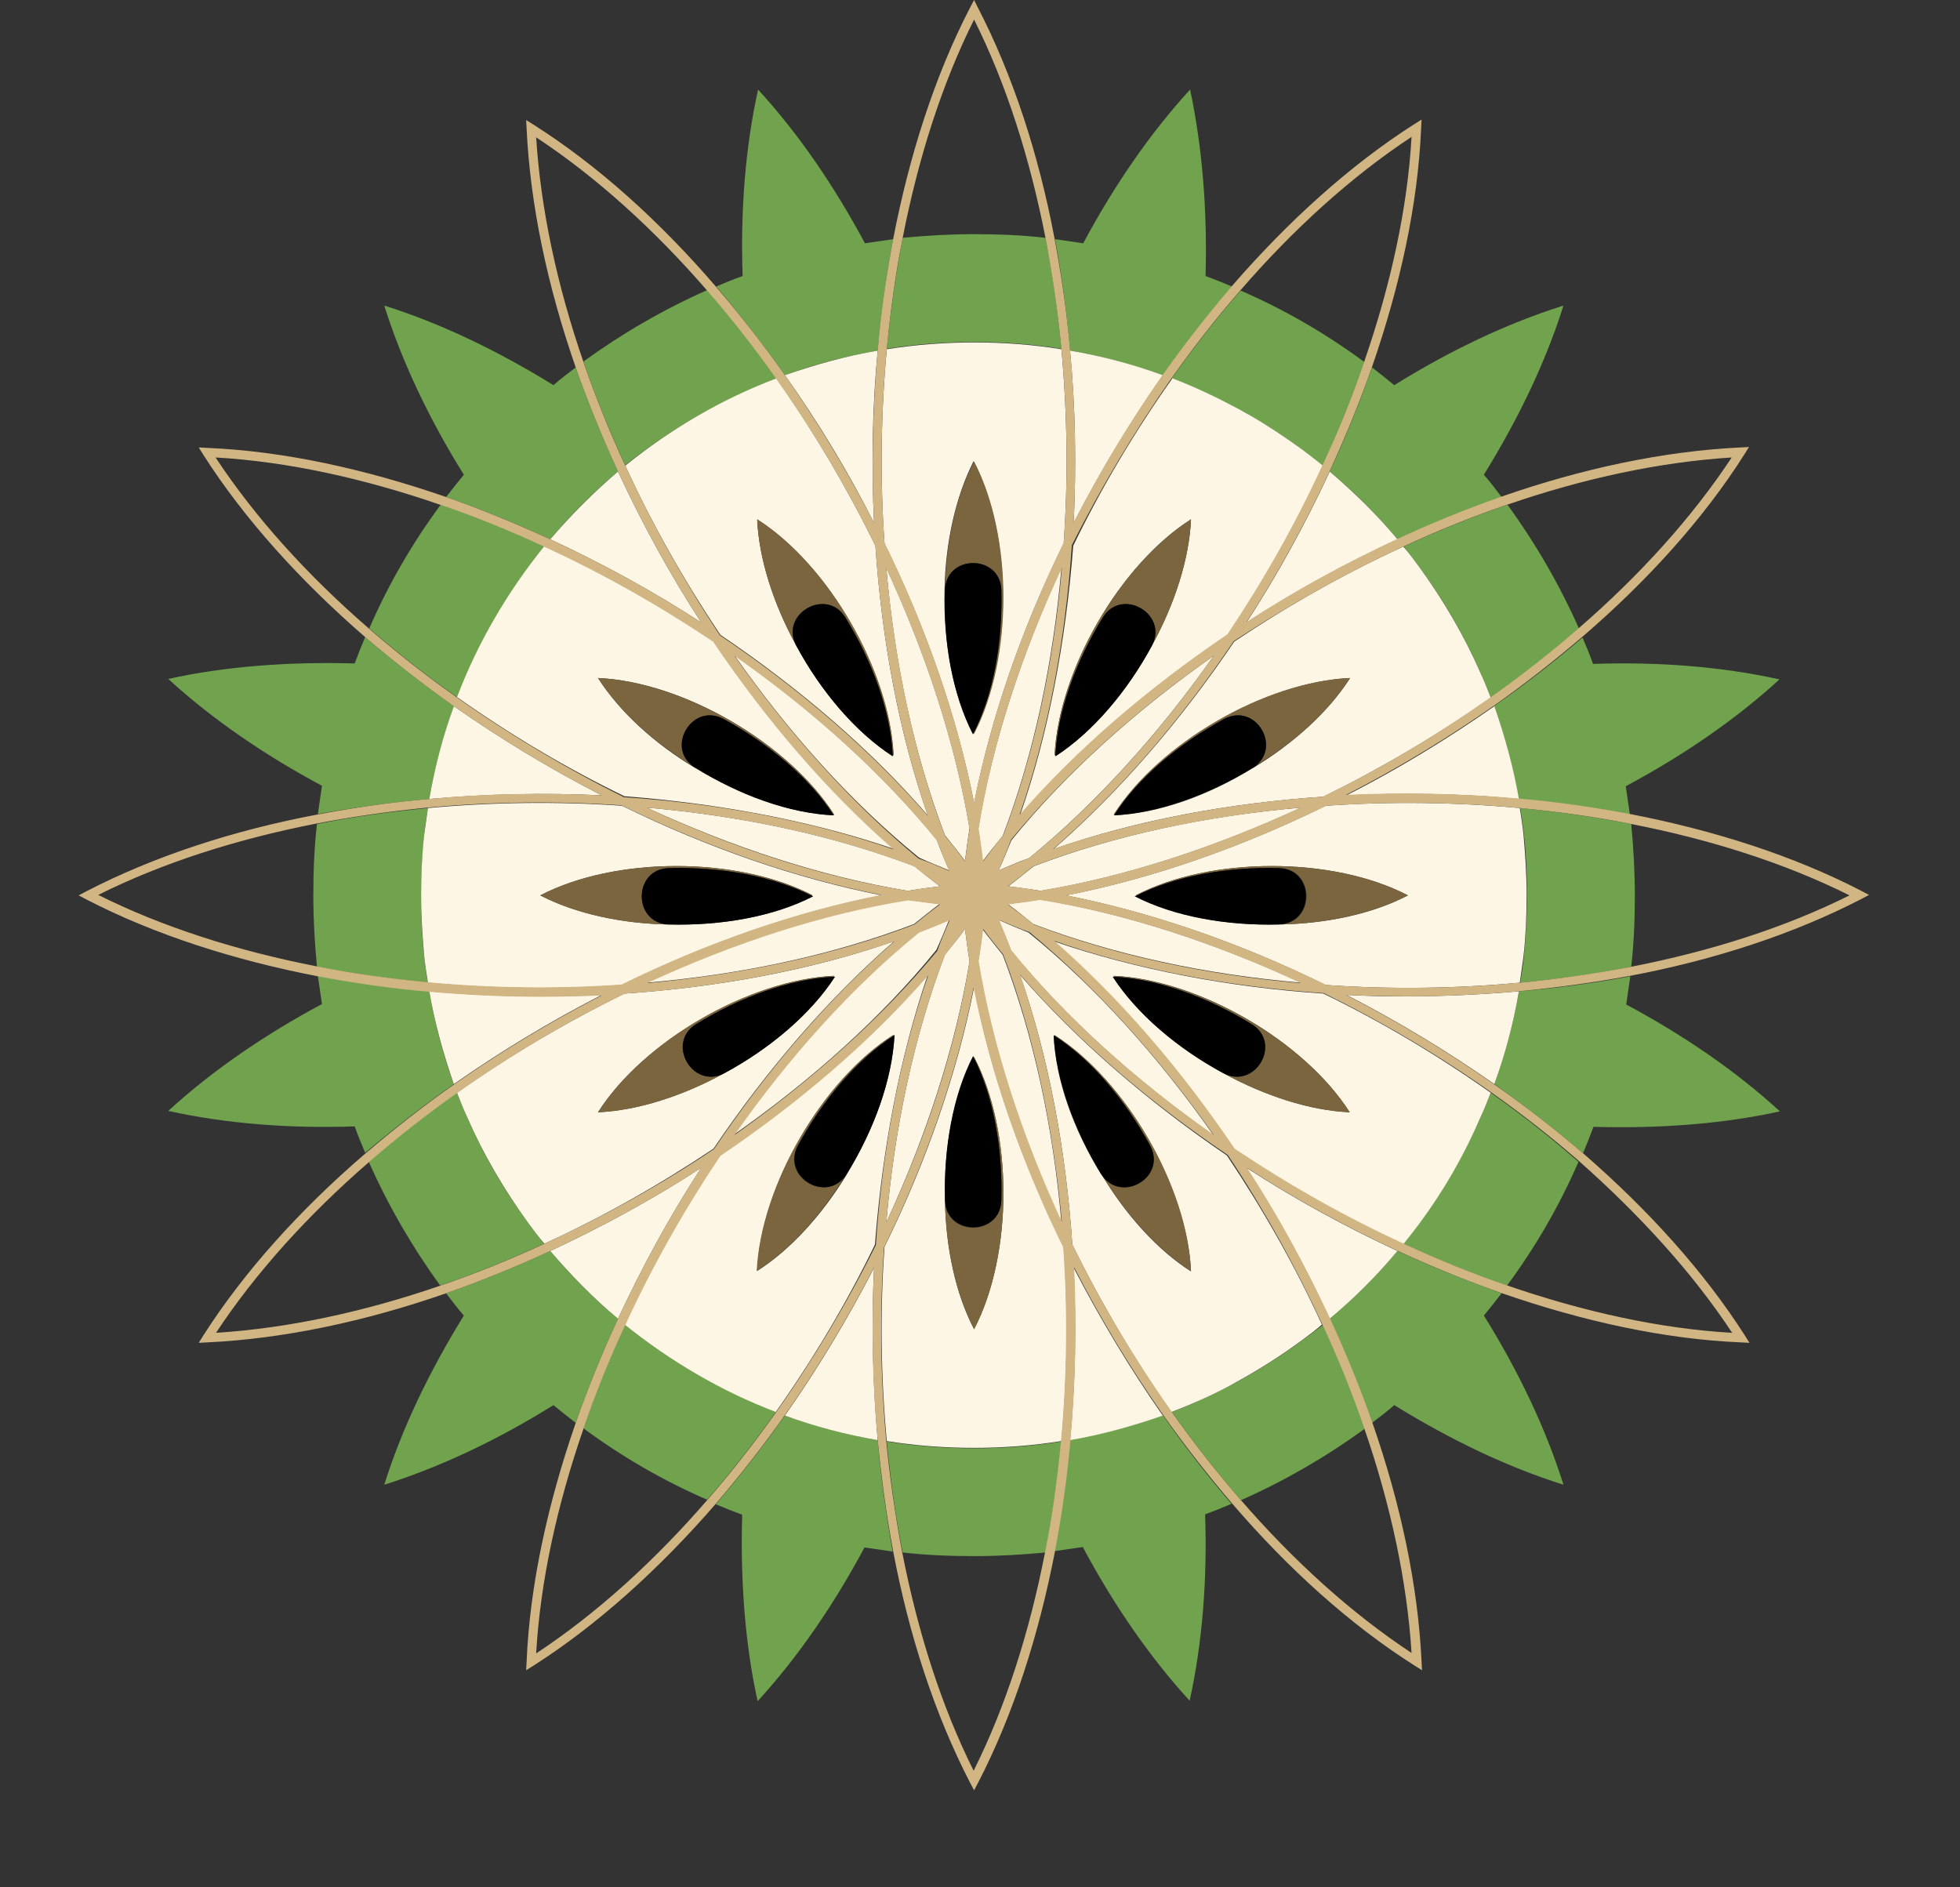 <?xml version="1.0" encoding="utf-8"?>
<!-- Generator: Adobe Illustrator 21.0.0, SVG Export Plug-In . SVG Version: 6.00 Build 0)  -->
<svg version="1.1" id="Camada_1" xmlns="http://www.w3.org/2000/svg" xmlns:xlink="http://www.w3.org/1999/xlink" x="0px" y="0px"
	 viewBox="0 0 431 415" style="enable-background:new 0 0 431 415;" xml:space="preserve">
<rect x="0" y="0" width="431" height="415" fill="#333333" stroke="none"/>
<style type="text/css">
	.st0{clip-path:url(#SVGID_2_);fill:#71A34E;}
	.st1{clip-path:url(#SVGID_4_);fill:#71A34E;}
	.st2{clip-path:url(#SVGID_6_);fill:#71A34E;}
	.st3{clip-path:url(#SVGID_8_);fill:#71A34E;}
	.st4{clip-path:url(#SVGID_10_);fill:#71A34E;}
	.st5{clip-path:url(#SVGID_12_);fill:#71A34E;}
	.st6{clip-path:url(#SVGID_14_);fill:#71A34E;}
	.st7{clip-path:url(#SVGID_16_);fill:#71A34E;}
	.st8{clip-path:url(#SVGID_18_);fill:#71A34E;}
	.st9{clip-path:url(#SVGID_20_);fill:#71A34E;}
	.st10{clip-path:url(#SVGID_22_);fill:#71A34E;}
	.st11{clip-path:url(#SVGID_24_);fill:#71A34E;}
	.st12{clip-path:url(#SVGID_26_);fill:#71A34E;}
	.st13{clip-path:url(#SVGID_28_);fill:#71A34E;}
	.st14{clip-path:url(#SVGID_30_);fill:#71A34E;}
	.st15{clip-path:url(#SVGID_32_);fill:#71A34E;}
	.st16{clip-path:url(#SVGID_34_);fill:#71A34E;}
	.st17{clip-path:url(#SVGID_36_);fill:#71A34E;}
	.st18{clip-path:url(#SVGID_38_);fill:#71A34E;}
	.st19{clip-path:url(#SVGID_40_);fill:#71A34E;}
	.st20{clip-path:url(#SVGID_42_);fill:#71A34E;}
	.st21{clip-path:url(#SVGID_44_);fill:#71A34E;}
	.st22{clip-path:url(#SVGID_46_);fill:#71A34E;}
	.st23{clip-path:url(#SVGID_48_);fill:#71A34E;}
	.st24{clip-path:url(#SVGID_50_);fill:#FDF6E4;}
	.st25{clip-path:url(#SVGID_52_);fill:#FDF6E4;}
	.st26{clip-path:url(#SVGID_54_);fill:#FDF6E4;}
	.st27{clip-path:url(#SVGID_56_);fill:#FDF6E4;}
	.st28{clip-path:url(#SVGID_58_);fill:#FDF6E4;}
	.st29{clip-path:url(#SVGID_60_);fill:#FDF6E4;}
	.st30{clip-path:url(#SVGID_62_);fill:#FDF6E4;}
	.st31{clip-path:url(#SVGID_64_);fill:#FDF6E4;}
	.st32{clip-path:url(#SVGID_66_);fill:#FDF6E4;}
	.st33{clip-path:url(#SVGID_68_);fill:#FDF6E4;}
	.st34{clip-path:url(#SVGID_70_);fill:#FDF6E4;}
	.st35{clip-path:url(#SVGID_72_);fill:#FDF6E4;}
	.st36{clip-path:url(#SVGID_74_);fill:#FDF6E4;}
	.st37{clip-path:url(#SVGID_76_);fill:#FDF6E4;}
	.st38{clip-path:url(#SVGID_78_);fill:#FDF6E4;}
	.st39{clip-path:url(#SVGID_80_);fill:#FDF6E4;}
	.st40{clip-path:url(#SVGID_82_);fill:#FDF6E4;}
	.st41{clip-path:url(#SVGID_84_);fill:#FDF6E4;}
	.st42{clip-path:url(#SVGID_86_);fill:#FDF6E4;}
	.st43{clip-path:url(#SVGID_88_);fill:#FDF6E4;}
	.st44{clip-path:url(#SVGID_90_);fill:#FDF6E4;}
	.st45{clip-path:url(#SVGID_92_);fill:#FDF6E4;}
	.st46{clip-path:url(#SVGID_94_);fill:#FDF6E4;}
	.st47{clip-path:url(#SVGID_96_);fill:#FDF6E4;}
	.st48{clip-path:url(#SVGID_98_);fill:#FDF6E4;}
	.st49{clip-path:url(#SVGID_100_);fill:#FDF6E4;}
	.st50{clip-path:url(#SVGID_102_);fill:#FDF6E4;}
	.st51{clip-path:url(#SVGID_104_);fill:#FDF6E4;}
	.st52{clip-path:url(#SVGID_106_);fill:#FDF6E4;}
	.st53{clip-path:url(#SVGID_108_);fill:#FDF6E4;}
	.st54{clip-path:url(#SVGID_110_);fill:#FDF6E4;}
	.st55{clip-path:url(#SVGID_112_);fill:#FDF6E4;}
	.st56{clip-path:url(#SVGID_114_);fill:#FDF6E4;}
	.st57{clip-path:url(#SVGID_116_);fill:#FDF6E4;}
	.st58{clip-path:url(#SVGID_118_);fill:#FDF6E4;}
	.st59{clip-path:url(#SVGID_120_);fill:#FDF6E4;}
	.st60{clip-path:url(#SVGID_122_);fill:#7A653F;}
	.st61{clip-path:url(#SVGID_124_);fill:#7A653F;}
	.st62{clip-path:url(#SVGID_126_);fill:#7A653F;}
	.st63{clip-path:url(#SVGID_128_);fill:none;}
	.st64{clip-path:url(#SVGID_130_);fill:#7A653F;}
	.st65{clip-path:url(#SVGID_132_);fill:#7A653F;}
	.st66{clip-path:url(#SVGID_134_);fill:#7A653F;}
	.st67{clip-path:url(#SVGID_136_);fill:none;}
	.st68{clip-path:url(#SVGID_138_);fill:#7A653F;}
	.st69{clip-path:url(#SVGID_140_);fill:none;}
	.st70{clip-path:url(#SVGID_142_);fill:none;}
	.st71{clip-path:url(#SVGID_144_);fill:#7A653F;}
	.st72{clip-path:url(#SVGID_146_);fill:#7A653F;}
	.st73{clip-path:url(#SVGID_148_);fill:#7A653F;}
	.st74{clip-path:url(#SVGID_150_);fill:none;}
	.st75{clip-path:url(#SVGID_152_);fill:#7A653F;}
	.st76{clip-path:url(#SVGID_154_);fill:#7A653F;}
	.st77{clip-path:url(#SVGID_156_);}
	.st78{clip-path:url(#SVGID_158_);}
	.st79{clip-path:url(#SVGID_160_);}
	.st80{clip-path:url(#SVGID_162_);}
	.st81{clip-path:url(#SVGID_164_);}
	.st82{clip-path:url(#SVGID_166_);}
	.st83{clip-path:url(#SVGID_168_);}
	.st84{clip-path:url(#SVGID_170_);}
	.st85{clip-path:url(#SVGID_172_);}
	.st86{clip-path:url(#SVGID_174_);}
	.st87{clip-path:url(#SVGID_176_);}
	.st88{clip-path:url(#SVGID_178_);}
	.st89{clip-path:url(#SVGID_180_);fill:#D1B684;}
</style>
<g>
	<defs>
		<rect id="SVGID_1_" x="-33" width="491.7" height="567.6"/>
	</defs>
	<clipPath id="SVGID_2_">
		<use xlink:href="#SVGID_1_"  style="overflow:visible;"/>
	</clipPath>
	<path class="st0" d="M312.1,124.7c5.3,7.2,9.9,15,13.5,23.4l0,0c0.8,1.7,1.5,3.5,2.2,5.3c6.8-4.8,13.3-9.9,19.4-15.2
		c-4.3-9.7-9.6-18.8-15.7-27.2c-7.6,2.6-15.3,5.7-22.8,9.2C309.8,121.7,311,123.2,312.1,124.7L312.1,124.7z"/>
</g>
<g>
	<defs>
		<rect id="SVGID_3_" x="-33" width="491.7" height="567.6"/>
	</defs>
	<clipPath id="SVGID_4_">
		<use xlink:href="#SVGID_3_"  style="overflow:visible;"/>
	</clipPath>
	<path class="st1" d="M116.2,269c-5.3-7.2-9.9-15-13.5-23.4l0,0c-0.8-1.7-1.5-3.5-2.2-5.3c-6.8,4.8-13.3,9.9-19.4,15.2
		c4.3,9.7,9.6,18.8,15.7,27.2c7.6-2.6,15.3-5.7,22.8-9.2C118.5,272.1,117.3,270.5,116.2,269L116.2,269z"/>
</g>
<g>
	<defs>
		<rect id="SVGID_5_" x="-33" width="491.7" height="567.6"/>
	</defs>
	<clipPath id="SVGID_6_">
		<use xlink:href="#SVGID_5_"  style="overflow:visible;"/>
	</clipPath>
	<path class="st2" d="M286.3,294.8c-4.5,3.3-9.2,6.3-14.1,9c-4.7,2.5-9.5,4.8-14.5,6.7c4.8,6.8,9.9,13.3,15.2,19.4
		c9.7-4.3,18.8-9.6,27.2-15.7c-2.6-7.7-5.7-15.3-9.2-22.8C289.4,292.5,287.8,293.7,286.3,294.8L286.3,294.8"/>
</g>
<g>
	<defs>
		<rect id="SVGID_7_" x="-33" width="491.7" height="567.6"/>
	</defs>
	<clipPath id="SVGID_8_">
		<use xlink:href="#SVGID_7_"  style="overflow:visible;"/>
	</clipPath>
	<path class="st3" d="M93.3,210.4c-0.5-4.4-0.7-8.9-0.7-13.5s0.3-9.1,0.7-13.5l0,0c0.2-1.9,0.5-3.8,0.8-5.7
		c-8.3,0.8-16.4,1.9-24.4,3.5c-0.6,5.2-0.8,10.4-0.8,15.7s0.3,10.5,0.8,15.7c7.9,1.5,16.1,2.7,24.4,3.5
		C93.7,214.2,93.5,212.3,93.3,210.4L93.3,210.4"/>
</g>
<g>
	<defs>
		<rect id="SVGID_9_" x="-33" width="491.7" height="567.6"/>
	</defs>
	<clipPath id="SVGID_10_">
		<use xlink:href="#SVGID_9_"  style="overflow:visible;"/>
	</clipPath>
	<path class="st4" d="M335.1,183.4c0.5,4.4,0.7,8.9,0.7,13.5s-0.3,9.1-0.7,13.5l0,0c-0.2,1.9-0.5,3.8-0.8,5.7
		c8.3-0.8,16.4-1.9,24.4-3.5c0.6-5.2,0.8-10.4,0.8-15.7s-0.3-10.5-0.8-15.7c-7.9-1.5-16.1-2.7-24.4-3.5
		C334.6,179.6,334.9,181.5,335.1,183.4L335.1,183.4"/>
</g>
<g>
	<defs>
		<rect id="SVGID_11_" x="-33" width="491.7" height="567.6"/>
	</defs>
	<clipPath id="SVGID_12_">
		<use xlink:href="#SVGID_11_"  style="overflow:visible;"/>
	</clipPath>
	<path class="st5" d="M214.2,318.5c-6.5,0-12.9-0.5-19.2-1.5c0.8,8.3,1.9,16.4,3.5,24.4c5.2,0.6,10.4,0.8,15.7,0.8
		s10.5-0.3,15.7-0.8c1.5-7.9,2.7-16.1,3.5-24.4C227.1,318,220.7,318.5,214.2,318.5"/>
</g>
<g>
	<defs>
		<rect id="SVGID_13_" x="-33" width="491.7" height="567.6"/>
	</defs>
	<clipPath id="SVGID_14_">
		<use xlink:href="#SVGID_13_"  style="overflow:visible;"/>
	</clipPath>
	<path class="st6" d="M272.2,89.9c0.1,0,0.1,0.1,0.2,0.1c0.8,0.4,1.6,0.9,2.3,1.3c4,2.3,7.9,4.8,11.6,7.6c1.5,1.1,3.1,2.3,4.5,3.5
		c3.5-7.5,6.6-15.2,9.2-22.8c-8.4-6.2-17.5-11.5-27.2-15.7c-5.3,6.1-10.4,12.6-15.2,19.4C262.7,85.1,267.5,87.4,272.2,89.9"/>
</g>
<g>
	<defs>
		<rect id="SVGID_15_" x="-33" width="491.7" height="567.6"/>
	</defs>
	<clipPath id="SVGID_16_">
		<use xlink:href="#SVGID_15_"  style="overflow:visible;"/>
	</clipPath>
	<path class="st7" d="M214.2,75.2c6.5,0,12.9,0.5,19.2,1.5c-0.8-8.3-1.9-16.4-3.5-24.4c-5.2-0.6-10.4-0.8-15.7-0.8
		s-10.5,0.3-15.7,0.8c-1.5,7.9-2.7,16.1-3.5,24.4C201.2,75.7,207.7,75.2,214.2,75.2"/>
</g>
<g>
	<defs>
		<rect id="SVGID_17_" x="-33" width="491.7" height="567.6"/>
	</defs>
	<clipPath id="SVGID_18_">
		<use xlink:href="#SVGID_17_"  style="overflow:visible;"/>
	</clipPath>
	<path class="st8" d="M119.7,120.2c-7.5-3.5-15.2-6.6-22.8-9.2c-6.2,8.4-11.5,17.5-15.7,27.2c6.1,5.3,12.6,10.4,19.4,15.2
		C105.2,141.3,111.7,130.1,119.7,120.2"/>
</g>
<g>
	<defs>
		<rect id="SVGID_19_" x="-33" width="491.7" height="567.6"/>
	</defs>
	<clipPath id="SVGID_20_">
		<use xlink:href="#SVGID_19_"  style="overflow:visible;"/>
	</clipPath>
	<path class="st9" d="M137.5,291.3c-3.5,7.5-6.6,15.2-9.2,22.8c8.4,6.2,17.5,11.5,27.2,15.7c5.3-6.1,10.4-12.6,15.2-19.4
		C158.6,305.9,147.4,299.4,137.5,291.3"/>
</g>
<g>
	<defs>
		<rect id="SVGID_21_" x="-33" width="491.7" height="567.6"/>
	</defs>
	<clipPath id="SVGID_22_">
		<use xlink:href="#SVGID_21_"  style="overflow:visible;"/>
	</clipPath>
	<path class="st10" d="M170.7,83.2c-4.8-6.8-9.9-13.3-15.2-19.4c-9.7,4.3-18.8,9.6-27.2,15.7c2.6,7.7,5.7,15.3,9.2,22.8
		C147.4,94.4,158.6,87.9,170.7,83.2"/>
</g>
<g>
	<defs>
		<rect id="SVGID_23_" x="-33" width="491.7" height="567.6"/>
	</defs>
	<clipPath id="SVGID_24_">
		<use xlink:href="#SVGID_23_"  style="overflow:visible;"/>
	</clipPath>
	<path class="st11" d="M334,218c-1.2,7-3.1,13.8-5.4,20.4c6.8,4.8,13.3,9.9,19.5,15.2c0.8-1.9,1.6-3.9,2.3-5.8
		c14.4,0.4,28.3-0.6,41-3.4c-9.6-8.8-21.1-16.7-33.8-23.5c0.3-2.1,0.6-4.1,0.9-6.2C350.5,216.2,342.3,217.3,334,218"/>
</g>
<g>
	<defs>
		<rect id="SVGID_25_" x="-33" width="491.7" height="567.6"/>
	</defs>
	<clipPath id="SVGID_26_">
		<use xlink:href="#SVGID_25_"  style="overflow:visible;"/>
	</clipPath>
	<path class="st12" d="M292.4,103.7c5.4,4.5,10.4,9.5,14.9,14.9c7.6-3.5,15.2-6.6,22.9-9.3c-1.3-1.7-2.5-3.3-3.9-4.9
		c7.6-12.3,13.6-24.8,17.5-37.2c-12.4,3.9-25,9.9-37.2,17.5c-1.6-1.3-3.2-2.6-4.9-3.9C299,88.5,295.9,96.2,292.4,103.7"/>
</g>
<g>
	<defs>
		<rect id="SVGID_27_" x="-33" width="491.7" height="567.6"/>
	</defs>
	<clipPath id="SVGID_28_">
		<use xlink:href="#SVGID_27_"  style="overflow:visible;"/>
	</clipPath>
	<path class="st13" d="M135.9,290c-5.4-4.5-10.4-9.5-14.9-14.9c-7.6,3.5-15.2,6.6-22.9,9.3c1.3,1.7,2.5,3.3,3.9,4.9
		c-7.6,12.3-13.6,24.8-17.5,37.2c12.4-3.9,25-9.9,37.2-17.5c1.6,1.3,3.2,2.6,4.9,3.9C129.3,305.2,132.4,297.6,135.9,290"/>
</g>
<g>
	<defs>
		<rect id="SVGID_29_" x="-33" width="491.7" height="567.6"/>
	</defs>
	<clipPath id="SVGID_30_">
		<use xlink:href="#SVGID_29_"  style="overflow:visible;"/>
	</clipPath>
	<path class="st14" d="M235.3,77.1c7,1.2,13.8,3.1,20.4,5.4c4.8-6.8,9.9-13.3,15.2-19.5c-1.9-0.8-3.9-1.6-5.8-2.3
		c0.4-14.4-0.7-28.3-3.4-41c-8.8,9.6-16.7,21.1-23.5,33.8c-2.1-0.3-4.1-0.6-6.2-0.9C233.5,60.6,234.6,68.8,235.3,77.1"/>
</g>
<g>
	<defs>
		<rect id="SVGID_31_" x="-33" width="491.7" height="567.6"/>
	</defs>
	<clipPath id="SVGID_32_">
		<use xlink:href="#SVGID_31_"  style="overflow:visible;"/>
	</clipPath>
	<path class="st15" d="M193,316.7c-7-1.2-13.8-3.1-20.4-5.4c-4.8,6.8-9.9,13.3-15.2,19.5c1.9,0.8,3.9,1.6,5.8,2.3
		c-0.4,14.4,0.6,28.3,3.4,41c8.8-9.6,16.7-21.1,23.5-33.8c2.1,0.3,4.1,0.6,6.2,0.9C194.9,333.2,193.7,325,193,316.7"/>
</g>
<g>
	<defs>
		<rect id="SVGID_33_" x="-33" width="491.7" height="567.6"/>
	</defs>
	<clipPath id="SVGID_34_">
		<use xlink:href="#SVGID_33_"  style="overflow:visible;"/>
	</clipPath>
	<path class="st16" d="M172.6,82.5c6.6-2.4,13.4-4.2,20.4-5.4c0.8-8.3,1.9-16.5,3.4-24.5c-2.1,0.3-4.2,0.6-6.2,0.9
		c-6.8-12.7-14.7-24.2-23.5-33.8c-2.8,12.7-3.9,26.6-3.4,41c-2,0.7-3.9,1.5-5.8,2.3C162.7,69.2,167.8,75.7,172.6,82.5"/>
</g>
<g>
	<defs>
		<rect id="SVGID_35_" x="-33" width="491.7" height="567.6"/>
	</defs>
	<clipPath id="SVGID_36_">
		<use xlink:href="#SVGID_35_"  style="overflow:visible;"/>
	</clipPath>
	<path class="st17" d="M255.7,311.2c-6.6,2.4-13.4,4.2-20.4,5.4c-0.7,8.3-1.9,16.5-3.4,24.5c2.1-0.3,4.2-0.6,6.2-0.9
		c6.8,12.7,14.7,24.2,23.5,33.8c2.8-12.7,3.9-26.6,3.4-41c2-0.7,3.9-1.5,5.8-2.3C265.6,324.6,260.5,318.1,255.7,311.2"/>
</g>
<g>
	<defs>
		<rect id="SVGID_37_" x="-33" width="491.7" height="567.6"/>
	</defs>
	<clipPath id="SVGID_38_">
		<use xlink:href="#SVGID_37_"  style="overflow:visible;"/>
	</clipPath>
	<path class="st18" d="M121,118.6c4.5-5.4,9.5-10.4,14.9-14.9c-3.5-7.6-6.6-15.2-9.3-22.9c-1.7,1.3-3.3,2.5-4.9,3.9
		c-12.3-7.6-24.8-13.6-37.2-17.5c3.9,12.4,9.9,25,17.5,37.2c-1.3,1.6-2.6,3.2-3.9,4.9C105.8,112,113.5,115.1,121,118.6"/>
</g>
<g>
	<defs>
		<rect id="SVGID_39_" x="-33" width="491.7" height="567.6"/>
	</defs>
	<clipPath id="SVGID_40_">
		<use xlink:href="#SVGID_39_"  style="overflow:visible;"/>
	</clipPath>
	<path class="st19" d="M307.3,275.1c-4.5,5.4-9.5,10.4-14.9,14.9c3.5,7.6,6.6,15.2,9.3,22.9c1.7-1.3,3.3-2.5,4.9-3.9
		c12.3,7.6,24.8,13.6,37.2,17.5c-3.9-12.4-9.9-25-17.5-37.2c1.3-1.6,2.6-3.2,3.9-4.9C322.6,281.7,314.9,278.6,307.3,275.1"/>
</g>
<g>
	<defs>
		<rect id="SVGID_41_" x="-33" width="491.7" height="567.6"/>
	</defs>
	<clipPath id="SVGID_42_">
		<use xlink:href="#SVGID_41_"  style="overflow:visible;"/>
	</clipPath>
	<path class="st20" d="M94.4,175.7c1.2-7,3.1-13.8,5.4-20.4c-6.8-4.8-13.3-9.9-19.5-15.2c-0.8,1.9-1.6,3.9-2.3,5.8
		c-14.4-0.4-28.3,0.6-41,3.4c9.6,8.8,21.1,16.7,33.8,23.5c-0.3,2.1-0.6,4.1-0.9,6.2C77.9,177.6,86.1,176.4,94.4,175.7"/>
</g>
<g>
	<defs>
		<rect id="SVGID_43_" x="-33" width="491.7" height="567.6"/>
	</defs>
	<clipPath id="SVGID_44_">
		<use xlink:href="#SVGID_43_"  style="overflow:visible;"/>
	</clipPath>
	<path class="st21" d="M327.8,240.3c-0.7,1.8-1.4,3.6-2.2,5.3l0,0c-3.6,8.3-8.2,16.1-13.5,23.4l0,0c-1.1,1.5-2.3,3.1-3.5,4.5
		c7.5,3.5,15.2,6.6,22.8,9.2c6.2-8.4,11.5-17.5,15.7-27.2C341.1,250.2,334.6,245.1,327.8,240.3"/>
</g>
<g>
	<defs>
		<rect id="SVGID_45_" x="-33" width="491.7" height="567.6"/>
	</defs>
	<clipPath id="SVGID_46_">
		<use xlink:href="#SVGID_45_"  style="overflow:visible;"/>
	</clipPath>
	<path class="st22" d="M99.8,238.4c-2.4-6.6-4.2-13.4-5.4-20.4c-8.3-0.7-16.5-1.9-24.5-3.4c0.3,2.1,0.6,4.2,0.9,6.2
		c-12.7,6.8-24.2,14.7-33.8,23.5c12.7,2.8,26.6,3.9,41,3.4c0.7,2,1.5,3.9,2.3,5.8C86.5,248.3,93,243.2,99.8,238.4"/>
</g>
<g>
	<defs>
		<rect id="SVGID_47_" x="-33" width="491.7" height="567.6"/>
	</defs>
	<clipPath id="SVGID_48_">
		<use xlink:href="#SVGID_47_"  style="overflow:visible;"/>
	</clipPath>
	<path class="st23" d="M328.5,155.3c2.4,6.6,4.2,13.4,5.4,20.4c8.3,0.7,16.5,1.9,24.5,3.4c-0.3-2.1-0.6-4.2-0.9-6.2
		c12.7-6.8,24.2-14.7,33.8-23.5c-12.7-2.8-26.6-3.9-41-3.4c-0.7-2-1.5-3.9-2.3-5.8C341.9,145.4,335.4,150.5,328.5,155.3"/>
</g>
<g>
	<defs>
		<rect id="SVGID_49_" x="-33" width="491.7" height="567.6"/>
	</defs>
	<clipPath id="SVGID_50_">
		<use xlink:href="#SVGID_49_"  style="overflow:visible;"/>
	</clipPath>
	<path class="st24" d="M325.6,245.6c0.8-1.7,1.5-3.5,2.2-5.3c-11.6-8.2-24-15.6-36.8-21.8c-20.8-1.4-41.2-5.3-59.3-11.5
		c14.5,12.6,28,28.3,39.7,45.7c11.8,7.9,24.4,15,37.2,20.9c1.2-1.5,2.4-3,3.5-4.5C317.5,261.8,322,254,325.6,245.6 M244.7,214.8
		c0.1,0,0.2,0,0.3,0c0-0.1-0.1-0.1-0.1-0.2c18.6,0.8,41.9,14.3,51.9,30c-8.8-0.4-18.6-3.6-27.6-8.5c-0.1,0-0.1-0.1-0.2-0.1
		C259,230.6,250,223,244.7,214.8"/>
</g>
<g>
	<defs>
		<rect id="SVGID_51_" x="-33" width="491.7" height="567.6"/>
	</defs>
	<clipPath id="SVGID_52_">
		<use xlink:href="#SVGID_51_"  style="overflow:visible;"/>
	</clipPath>
	<path class="st25" d="M292.4,103.7c-5.3,11.4-11.4,22.6-18.3,33.2c10.6-6.9,21.8-13,33.2-18.3C302.8,113.2,297.8,108.3,292.4,103.7
		"/>
</g>
<g>
	<defs>
		<rect id="SVGID_53_" x="-33" width="491.7" height="567.6"/>
	</defs>
	<clipPath id="SVGID_54_">
		<use xlink:href="#SVGID_53_"  style="overflow:visible;"/>
	</clipPath>
	<path class="st26" d="M135.9,290c5.3-11.4,11.4-22.6,18.3-33.2c-10.6,6.9-21.8,13-33.2,18.3C125.6,280.5,130.5,285.5,135.9,290"/>
</g>
<g>
	<defs>
		<rect id="SVGID_55_" x="-33" width="491.7" height="567.6"/>
	</defs>
	<clipPath id="SVGID_56_">
		<use xlink:href="#SVGID_55_"  style="overflow:visible;"/>
	</clipPath>
	<path class="st27" d="M233.4,124.9c-8.8,19-15.2,38.6-18.3,57.4c0.4,2.4,0.7,4.8,1,7.1c1.4-1.9,2.9-3.8,4.4-5.6
		C227.3,166,231.6,145.8,233.4,124.9"/>
</g>
<g>
	<defs>
		<rect id="SVGID_57_" x="-33" width="491.7" height="567.6"/>
	</defs>
	<clipPath id="SVGID_58_">
		<use xlink:href="#SVGID_57_"  style="overflow:visible;"/>
	</clipPath>
	<path class="st28" d="M224.3,179.3c12.6-14.5,28.3-28,45.7-39.7c7.9-11.8,15-24.4,20.9-37.2c-1.5-1.2-3-2.4-4.5-3.5
		c-3.7-2.7-7.6-5.3-11.6-7.6c-0.8-0.4-1.6-0.9-2.3-1.3c-0.1,0-0.1-0.1-0.2-0.1c-4.7-2.5-9.5-4.8-14.5-6.7
		c-8.2,11.6-15.6,24-21.8,36.8C234.4,140.8,230.6,161.2,224.3,179.3 M261.9,114.2L261.9,114.2c-0.4,8.8-3.6,18.6-8.5,27.6
		c0,0.1-0.1,0.1-0.1,0.2c-5.4,10-13,19-21.2,24.3c0-0.1,0-0.2,0-0.3c-0.1,0-0.1,0.1-0.2,0.1C232.8,147.5,246.2,124.2,261.9,114.2"/>
</g>
<g>
	<defs>
		<rect id="SVGID_59_" x="-33" width="491.7" height="567.6"/>
	</defs>
	<clipPath id="SVGID_60_">
		<use xlink:href="#SVGID_59_"  style="overflow:visible;"/>
	</clipPath>
	<path class="st29" d="M219.6,191.4c2.2-0.9,4.4-1.9,6.7-2.7c14.7-12,28.6-27.4,40.6-44.5c-17.1,12-32.5,25.8-44.5,40.6
		C221.5,187,220.6,189.2,219.6,191.4"/>
</g>
<g>
	<defs>
		<rect id="SVGID_61_" x="-33" width="491.7" height="567.6"/>
	</defs>
	<clipPath id="SVGID_62_">
		<use xlink:href="#SVGID_61_"  style="overflow:visible;"/>
	</clipPath>
	<path class="st30" d="M194.9,268.8c8.8-19,15.2-38.6,18.3-57.4c-0.4-2.4-0.7-4.8-1-7.1c-1.4,1.9-2.9,3.8-4.4,5.6
		C201,227.8,196.7,247.9,194.9,268.8"/>
</g>
<g>
	<defs>
		<rect id="SVGID_63_" x="-33" width="491.7" height="567.6"/>
	</defs>
	<clipPath id="SVGID_64_">
		<use xlink:href="#SVGID_63_"  style="overflow:visible;"/>
	</clipPath>
	<path class="st31" d="M204,214.4c-12.6,14.5-28.3,28-45.7,39.7c-7.9,11.8-15,24.4-20.9,37.2c9.9,8,21.1,14.6,33.2,19.2
		c8.2-11.6,15.6-24,21.8-36.8C194,252.9,197.8,232.6,204,214.4 M166.5,279.5L166.5,279.5c0.8-18.6,14.3-41.9,30-51.9
		c0,0.1,0,0.1,0,0.2c0.1-0.1,0.2-0.1,0.2-0.2c-0.5,9.8-4.5,20.8-10.4,30.5c0,0.1-0.1,0.1-0.1,0.2
		C180.8,267.1,173.9,274.8,166.5,279.5"/>
</g>
<g>
	<defs>
		<rect id="SVGID_65_" x="-33" width="491.7" height="567.6"/>
	</defs>
	<clipPath id="SVGID_66_">
		<use xlink:href="#SVGID_65_"  style="overflow:visible;"/>
	</clipPath>
	<path class="st32" d="M208.7,202.3c-2.2,0.9-4.4,1.9-6.7,2.7c-14.7,12-28.6,27.4-40.6,44.5c17.1-12,32.5-25.8,44.5-40.6
		C206.9,206.7,207.8,204.5,208.7,202.3"/>
</g>
<g>
	<defs>
		<rect id="SVGID_67_" x="-33" width="491.7" height="567.6"/>
	</defs>
	<clipPath id="SVGID_68_">
		<use xlink:href="#SVGID_67_"  style="overflow:visible;"/>
	</clipPath>
	<path class="st33" d="M194.9,124.9c1.8,20.9,6.1,41,12.9,58.8c1.5,1.9,3,3.7,4.4,5.6c0.3-2.4,0.6-4.7,1-7.1
		C210.1,163.5,203.7,143.9,194.9,124.9"/>
</g>
<g>
	<defs>
		<rect id="SVGID_69_" x="-33" width="491.7" height="567.6"/>
	</defs>
	<clipPath id="SVGID_70_">
		<use xlink:href="#SVGID_69_"  style="overflow:visible;"/>
	</clipPath>
	<path class="st34" d="M214.2,176.6c3.7-18.8,10.5-38.4,19.7-57.1c1-14.2,0.8-28.6-0.5-42.7c-6.2-1-12.6-1.5-19.2-1.5
		c-6.5,0-12.9,0.5-19.2,1.5c-1.3,14.1-1.5,28.5-0.5,42.7C203.7,138.2,210.5,157.8,214.2,176.6 M207.7,129.8c0-0.1,0-0.2,0-0.2
		c0.2-10.2,2.4-20.3,6.4-28.2c8.6,16.6,8.6,43.4,0,59.9c0-0.1-0.1-0.1-0.1-0.2c0,0.1-0.1,0.2-0.1,0.3
		C209.5,152.8,207.4,141.2,207.7,129.8"/>
</g>
<g>
	<defs>
		<rect id="SVGID_71_" x="-33" width="491.7" height="567.6"/>
	</defs>
	<clipPath id="SVGID_72_">
		<use xlink:href="#SVGID_71_"  style="overflow:visible;"/>
	</clipPath>
	<path class="st35" d="M233.4,268.8c-1.8-20.9-6.1-41-12.9-58.8c-1.5-1.9-3-3.7-4.4-5.6c-0.3,2.4-0.6,4.7-1,7.1
		C218.2,230.2,224.6,249.8,233.4,268.8"/>
</g>
<g>
	<defs>
		<rect id="SVGID_73_" x="-33" width="491.7" height="567.6"/>
	</defs>
	<clipPath id="SVGID_74_">
		<use xlink:href="#SVGID_73_"  style="overflow:visible;"/>
	</clipPath>
	<path class="st36" d="M214.2,217.1c-3.7,18.8-10.5,38.4-19.7,57.1c-1,14.2-0.8,28.6,0.5,42.7c6.2,1,12.6,1.5,19.2,1.5
		c6.5,0,12.9-0.5,19.2-1.5c1.3-14.1,1.5-28.5,0.5-42.7C224.7,255.5,217.8,236,214.2,217.1 M214.2,292.3L214.2,292.3
		c-4.1-7.8-6.2-17.9-6.4-28.1c0-0.1,0-0.2,0-0.2c-0.3-11.4,1.8-22.9,6.2-31.6c0,0.1,0.1,0.2,0.1,0.3c0-0.1,0.1-0.1,0.1-0.2
		C222.8,248.9,222.8,275.8,214.2,292.3"/>
</g>
<g>
	<defs>
		<rect id="SVGID_75_" x="-33" width="491.7" height="567.6"/>
	</defs>
	<clipPath id="SVGID_76_">
		<use xlink:href="#SVGID_75_"  style="overflow:visible;"/>
	</clipPath>
	<path class="st37" d="M204,179.3c-6.3-18.1-10.1-38.5-11.5-59.3c-6.3-12.8-13.6-25.2-21.8-36.8c-12.1,4.6-23.3,11.2-33.2,19.2
		c5.9,12.9,13,25.4,20.9,37.2C175.7,151.3,191.5,164.8,204,179.3 M175.1,142c0-0.1-0.1-0.1-0.1-0.2c-4.9-9-8.1-18.8-8.5-27.6
		c15.7,10,29.1,33.3,30,51.9c-0.1,0-0.1-0.1-0.2-0.1c0,0.1,0,0.2,0,0.3C188.1,161,180.5,152,175.1,142"/>
</g>
<g>
	<defs>
		<rect id="SVGID_77_" x="-33" width="491.7" height="567.6"/>
	</defs>
	<clipPath id="SVGID_78_">
		<use xlink:href="#SVGID_77_"  style="overflow:visible;"/>
	</clipPath>
	<path class="st38" d="M307.3,275.1c-11.4-5.3-22.6-11.4-33.2-18.3c6.9,10.6,13,21.8,18.3,33.2C297.8,285.5,302.8,280.5,307.3,275.1
		"/>
</g>
<g>
	<defs>
		<rect id="SVGID_79_" x="-33" width="491.7" height="567.6"/>
	</defs>
	<clipPath id="SVGID_80_">
		<use xlink:href="#SVGID_79_"  style="overflow:visible;"/>
	</clipPath>
	<path class="st39" d="M224.3,214.4c6.3,18.1,10.1,38.5,11.5,59.3c6.3,12.8,13.6,25.2,21.8,36.8c5-1.9,9.9-4.1,14.5-6.7
		c4.9-2.7,9.6-5.7,14.1-9c1.5-1.1,3.1-2.3,4.5-3.5c-5.9-12.9-13-25.4-20.9-37.2C252.6,242.4,236.9,228.9,224.3,214.4 M242.1,258.2
		c-6-9.7-10-20.7-10.4-30.5c0.1,0.1,0.2,0.1,0.2,0.2c0-0.1,0-0.1,0-0.2c15.7,10,29.1,33.3,30,51.9c-7.4-4.7-14.3-12.4-19.6-21.2
		C242.2,258.3,242.2,258.2,242.1,258.2"/>
</g>
<g>
	<defs>
		<rect id="SVGID_81_" x="-33" width="491.7" height="567.6"/>
	</defs>
	<clipPath id="SVGID_82_">
		<use xlink:href="#SVGID_81_"  style="overflow:visible;"/>
	</clipPath>
	<path class="st40" d="M94.4,175.7c12.5-1.1,25.3-1.4,37.9-0.8c-11.3-5.8-22.2-12.4-32.5-19.6C97.4,161.9,95.6,168.7,94.4,175.7"/>
</g>
<g>
	<defs>
		<rect id="SVGID_83_" x="-33" width="491.7" height="567.6"/>
	</defs>
	<clipPath id="SVGID_84_">
		<use xlink:href="#SVGID_83_"  style="overflow:visible;"/>
	</clipPath>
	<path class="st41" d="M142.2,177.6c19,8.8,38.6,15.2,57.4,18.3c2.4-0.4,4.8-0.7,7.1-1c-1.9-1.4-3.8-2.9-5.6-4.4
		C183.3,183.7,163.1,179.4,142.2,177.6"/>
</g>
<g>
	<defs>
		<rect id="SVGID_85_" x="-33" width="491.7" height="567.6"/>
	</defs>
	<clipPath id="SVGID_86_">
		<use xlink:href="#SVGID_85_"  style="overflow:visible;"/>
	</clipPath>
	<path class="st42" d="M208.7,191.4c-0.9-2.2-1.9-4.4-2.7-6.7c-12-14.7-27.4-28.6-44.5-40.6c12,17.1,25.8,32.5,40.6,44.5
		C204.3,189.6,206.5,190.5,208.7,191.4"/>
</g>
<g>
	<defs>
		<rect id="SVGID_87_" x="-33" width="491.7" height="567.6"/>
	</defs>
	<clipPath id="SVGID_88_">
		<use xlink:href="#SVGID_87_"  style="overflow:visible;"/>
	</clipPath>
	<path class="st43" d="M196.6,186.7c-14.5-12.6-28-28.3-39.7-45.7c-11.8-7.9-24.4-15-37.2-20.9c-8,9.9-14.6,21.1-19.2,33.2
		c11.6,8.2,24,15.6,36.8,21.8C158.1,176.7,178.5,180.5,196.6,186.7 M131.5,149.1L131.5,149.1c18.6,0.8,41.9,14.3,51.9,30
		c-0.1,0-0.1,0-0.2,0c0.1,0.1,0.1,0.2,0.2,0.2c-9.8-0.5-20.8-4.5-30.5-10.4c-0.1,0-0.1-0.1-0.2-0.1
		C143.9,163.5,136.3,156.6,131.5,149.1"/>
</g>
<g>
	<defs>
		<rect id="SVGID_89_" x="-33" width="491.7" height="567.6"/>
	</defs>
	<clipPath id="SVGID_90_">
		<use xlink:href="#SVGID_89_"  style="overflow:visible;"/>
	</clipPath>
	<path class="st44" d="M296.1,218.8c11.3,5.8,22.2,12.4,32.5,19.6c2.4-6.6,4.2-13.4,5.4-20.4c-8,0.7-16.2,1.1-24.3,1.1
		C305.1,219.2,300.6,219,296.1,218.8"/>
</g>
<g>
	<defs>
		<rect id="SVGID_91_" x="-33" width="491.7" height="567.6"/>
	</defs>
	<clipPath id="SVGID_92_">
		<use xlink:href="#SVGID_91_"  style="overflow:visible;"/>
	</clipPath>
	<path class="st45" d="M286.1,216.1c-19-8.8-38.6-15.2-57.4-18.3c-2.4,0.4-4.8,0.7-7.1,1c1.9,1.4,3.8,2.9,5.6,4.4
		C245.1,210,265.2,214.3,286.1,216.1"/>
</g>
<g>
	<defs>
		<rect id="SVGID_93_" x="-33" width="491.7" height="567.6"/>
	</defs>
	<clipPath id="SVGID_94_">
		<use xlink:href="#SVGID_93_"  style="overflow:visible;"/>
	</clipPath>
	<path class="st46" d="M219.6,202.3c0.9,2.2,1.9,4.4,2.7,6.7c12,14.7,27.4,28.6,44.5,40.6c-12-17.1-25.8-32.5-40.6-44.5
		C224,204.2,221.8,203.3,219.6,202.3"/>
</g>
<g>
	<defs>
		<rect id="SVGID_95_" x="-33" width="491.7" height="567.6"/>
	</defs>
	<clipPath id="SVGID_96_">
		<use xlink:href="#SVGID_95_"  style="overflow:visible;"/>
	</clipPath>
	<path class="st47" d="M142.2,216.1c20.9-1.8,41-6.1,58.8-12.9c1.9-1.5,3.7-3,5.6-4.4c-2.4-0.3-4.7-0.6-7.1-1
		C180.8,200.9,161.2,207.3,142.2,216.1"/>
</g>
<g>
	<defs>
		<rect id="SVGID_97_" x="-33" width="491.7" height="567.6"/>
	</defs>
	<clipPath id="SVGID_98_">
		<use xlink:href="#SVGID_97_"  style="overflow:visible;"/>
	</clipPath>
	<path class="st48" d="M132.3,218.8c-4.5,0.2-9,0.3-13.6,0.3c-8.2,0-16.3-0.4-24.3-1.1c1.2,7,3.1,13.8,5.4,20.4
		C110.1,231.2,121,224.6,132.3,218.8"/>
</g>
<g>
	<defs>
		<rect id="SVGID_99_" x="-33" width="491.7" height="567.6"/>
	</defs>
	<clipPath id="SVGID_100_">
		<use xlink:href="#SVGID_99_"  style="overflow:visible;"/>
	</clipPath>
	<path class="st49" d="M196.6,207c-18.1,6.3-38.5,10.1-59.3,11.5c-12.8,6.3-25.2,13.6-36.8,21.8c0.7,1.8,1.4,3.6,2.2,5.3
		c3.6,8.3,8.2,16.1,13.5,23.4c1.1,1.5,2.3,3.1,3.5,4.5c12.9-5.9,25.4-13,37.2-20.9C168.6,235.3,182.1,219.6,196.6,207 M159.3,236
		c-0.1,0-0.1,0.1-0.2,0.1c-9,4.9-18.8,8.1-27.6,8.5c10-15.7,33.3-29.1,51.9-30c0,0.1-0.1,0.1-0.1,0.2c0.1,0,0.2,0,0.3,0
		C178.3,223,169.3,230.6,159.3,236"/>
</g>
<g>
	<defs>
		<rect id="SVGID_101_" x="-33" width="491.7" height="567.6"/>
	</defs>
	<clipPath id="SVGID_102_">
		<use xlink:href="#SVGID_101_"  style="overflow:visible;"/>
	</clipPath>
	<path class="st50" d="M193.9,196.9c-18.8-3.7-38.4-10.5-57.1-19.7c-14.2-1-28.6-0.8-42.7,0.5c-0.3,1.9-0.5,3.8-0.8,5.7
		c-0.5,4.4-0.7,8.9-0.7,13.5s0.3,9.1,0.7,13.5c0.2,1.9,0.5,3.8,0.8,5.7c14.1,1.3,28.5,1.5,42.7,0.5
		C155.5,207.4,175.1,200.5,193.9,196.9 M147.1,203.3c-0.1,0-0.2,0-0.2,0c-10.2-0.2-20.3-2.4-28.1-6.4c16.6-8.6,43.4-8.6,59.9,0
		c-0.1,0-0.1,0.1-0.2,0.1c0.1,0,0.2,0.1,0.3,0.1C170.1,201.6,158.5,203.6,147.1,203.3"/>
</g>
<g>
	<defs>
		<rect id="SVGID_103_" x="-33" width="491.7" height="567.6"/>
	</defs>
	<clipPath id="SVGID_104_">
		<use xlink:href="#SVGID_103_"  style="overflow:visible;"/>
	</clipPath>
	<path class="st51" d="M296.1,174.9c12.6-0.6,25.4-0.4,37.9,0.8c-1.2-7-3.1-13.8-5.4-20.4C318.3,162.5,307.3,169.2,296.1,174.9"/>
</g>
<g>
	<defs>
		<rect id="SVGID_105_" x="-33" width="491.7" height="567.6"/>
	</defs>
	<clipPath id="SVGID_106_">
		<use xlink:href="#SVGID_105_"  style="overflow:visible;"/>
	</clipPath>
	<path class="st52" d="M286.1,177.6c-20.9,1.8-41,6.1-58.8,12.9c-1.9,1.5-3.7,3-5.6,4.4c2.4,0.3,4.7,0.6,7.1,1
		C247.5,192.8,267.1,186.4,286.1,177.6"/>
</g>
<g>
	<defs>
		<rect id="SVGID_107_" x="-33" width="491.7" height="567.6"/>
	</defs>
	<clipPath id="SVGID_108_">
		<use xlink:href="#SVGID_107_"  style="overflow:visible;"/>
	</clipPath>
	<path class="st53" d="M231.7,186.7c18.1-6.3,38.5-10.1,59.3-11.5c12.8-6.3,25.2-13.6,36.8-21.8c-0.7-1.8-1.4-3.6-2.2-5.3
		c-3.6-8.3-8.2-16.1-13.5-23.4c-1.1-1.5-2.3-3.1-3.5-4.5c-12.9,5.9-25.4,13-37.2,20.9C259.7,158.4,246.2,174.1,231.7,186.7
		 M275.7,168.8c-0.1,0-0.1,0.1-0.2,0.1c-9.7,6-20.7,10-30.5,10.4c0.1-0.1,0.1-0.2,0.2-0.2c-0.1,0-0.1,0-0.2,0
		c10-15.7,33.3-29.1,51.9-30C292.1,156.6,284.4,163.5,275.7,168.8"/>
</g>
<g>
	<defs>
		<rect id="SVGID_109_" x="-33" width="491.7" height="567.6"/>
	</defs>
	<clipPath id="SVGID_110_">
		<use xlink:href="#SVGID_109_"  style="overflow:visible;"/>
	</clipPath>
	<path class="st54" d="M234.4,196.9c18.8,3.7,38.4,10.5,57.1,19.7c14.2,1,28.6,0.8,42.7-0.5c0.3-1.9,0.5-3.8,0.8-5.7
		c0.5-4.4,0.7-8.9,0.7-13.5s-0.3-9.1-0.7-13.5c-0.2-1.9-0.5-3.8-0.8-5.7c-14.1-1.3-28.5-1.5-42.7-0.5
		C272.8,186.4,253.3,193.2,234.4,196.9 M309.6,196.9L309.6,196.9L309.6,196.9c-7.8,4.1-17.9,6.2-28.1,6.4c-0.1,0-0.2,0-0.2,0
		c-11.4,0.3-22.9-1.8-31.6-6.2c0.1,0,0.2-0.1,0.3-0.1c-0.1,0-0.1-0.1-0.2-0.1C266.2,188.3,293.1,188.3,309.6,196.9"/>
</g>
<g>
	<defs>
		<rect id="SVGID_111_" x="-33" width="491.7" height="567.6"/>
	</defs>
	<clipPath id="SVGID_112_">
		<use xlink:href="#SVGID_111_"  style="overflow:visible;"/>
	</clipPath>
	<path class="st55" d="M236.1,115c5.8-11.3,12.4-22.2,19.6-32.5c-6.6-2.4-13.4-4.2-20.4-5.4C236.5,89.6,236.7,102.3,236.1,115"/>
</g>
<g>
	<defs>
		<rect id="SVGID_113_" x="-33" width="491.7" height="567.6"/>
	</defs>
	<clipPath id="SVGID_114_">
		<use xlink:href="#SVGID_113_"  style="overflow:visible;"/>
	</clipPath>
	<path class="st56" d="M192.2,278.8c-5.8,11.3-12.4,22.2-19.6,32.5c6.6,2.4,13.4,4.2,20.4,5.4C191.9,304.2,191.6,291.4,192.2,278.8"
		/>
</g>
<g>
	<defs>
		<rect id="SVGID_115_" x="-33" width="491.7" height="567.6"/>
	</defs>
	<clipPath id="SVGID_116_">
		<use xlink:href="#SVGID_115_"  style="overflow:visible;"/>
	</clipPath>
	<path class="st57" d="M192.2,115c-0.6-12.6-0.4-25.4,0.8-37.9c-7,1.2-13.8,3.1-20.4,5.4C179.9,92.8,186.5,103.7,192.2,115"/>
</g>
<g>
	<defs>
		<rect id="SVGID_117_" x="-33" width="491.7" height="567.6"/>
	</defs>
	<clipPath id="SVGID_118_">
		<use xlink:href="#SVGID_117_"  style="overflow:visible;"/>
	</clipPath>
	<path class="st58" d="M236.1,278.8c0.6,12.6,0.4,25.4-0.8,37.9c7-1.2,13.8-3.1,20.4-5.4C248.5,301,241.9,290,236.1,278.8"/>
</g>
<g>
	<defs>
		<rect id="SVGID_119_" x="-33" width="491.7" height="567.6"/>
	</defs>
	<clipPath id="SVGID_120_">
		<use xlink:href="#SVGID_119_"  style="overflow:visible;"/>
	</clipPath>
	<path class="st59" d="M121,118.6c11.4,5.3,22.6,11.4,33.2,18.3c-6.9-10.6-13-21.8-18.3-33.2C130.5,108.3,125.6,113.2,121,118.6"/>
</g>
<g>
	<defs>
		<rect id="SVGID_121_" x="-33" width="491.7" height="567.6"/>
	</defs>
	<clipPath id="SVGID_122_">
		<use xlink:href="#SVGID_121_"  style="overflow:visible;"/>
	</clipPath>
	<path class="st60" d="M220.2,129.8c0.3,11.3-1.7,22.7-6.1,31.4c0,0.1,0.1,0.1,0.1,0.2c8.6-16.6,8.6-43.4,0-59.9
		c-4.1,7.8-6.2,17.9-6.4,28.2C208.2,121.9,220,121.9,220.2,129.8"/>
</g>
<g>
	<defs>
		<rect id="SVGID_123_" x="-33" width="491.7" height="567.6"/>
	</defs>
	<clipPath id="SVGID_124_">
		<use xlink:href="#SVGID_123_"  style="overflow:visible;"/>
	</clipPath>
	<path class="st61" d="M214.2,232.4L214.2,232.4c0,0.1-0.1,0.1-0.1,0.2c4.4,8.7,6.4,20.1,6.1,31.4c-0.2,7.9-12,8-12.4,0.2
		c0.2,10.2,2.4,20.3,6.4,28.1C222.8,275.8,222.8,248.9,214.2,232.4"/>
</g>
<g>
	<defs>
		<rect id="SVGID_125_" x="-33" width="491.7" height="567.6"/>
	</defs>
	<clipPath id="SVGID_126_">
		<use xlink:href="#SVGID_125_"  style="overflow:visible;"/>
	</clipPath>
	<path class="st62" d="M185.9,135.8c5.9,9.6,9.9,20.5,10.4,30.2c0.1,0,0.1,0.1,0.2,0.1c-0.8-18.6-14.3-41.9-30-51.9
		c0.4,8.8,3.6,18.6,8.5,27.6C171.5,134.9,181.7,129.1,185.9,135.8"/>
</g>
<g>
	<defs>
		<rect id="SVGID_127_" x="-33" width="491.7" height="567.6"/>
	</defs>
	<clipPath id="SVGID_128_">
		<use xlink:href="#SVGID_127_"  style="overflow:visible;"/>
	</clipPath>
	<line class="st63" x1="231.9" y1="227.6" x2="231.9" y2="227.6"/>
</g>
<g>
	<defs>
		<rect id="SVGID_129_" x="-33" width="491.7" height="567.6"/>
	</defs>
	<clipPath id="SVGID_130_">
		<use xlink:href="#SVGID_129_"  style="overflow:visible;"/>
	</clipPath>
	<path class="st64" d="M261.9,279.5L261.9,279.5c-0.8-18.6-14.3-41.9-30-51.9c0,0.1,0,0.1,0,0.2c8.1,5.3,15.6,14.2,21,24.1
		c3.7,6.9-6.4,12.9-10.6,6.4C247.6,267.1,254.5,274.8,261.9,279.5"/>
</g>
<g>
	<defs>
		<rect id="SVGID_131_" x="-33" width="491.7" height="567.6"/>
	</defs>
	<clipPath id="SVGID_132_">
		<use xlink:href="#SVGID_131_"  style="overflow:visible;"/>
	</clipPath>
	<path class="st65" d="M159.1,158.1c9.9,5.4,18.8,12.8,24.1,21c0.1,0,0.1,0,0.2,0c-10-15.7-33.3-29.1-51.9-30
		c4.7,7.4,12.4,14.3,21.2,19.6C146.2,164.5,152.2,154.4,159.1,158.1"/>
</g>
<g>
	<defs>
		<rect id="SVGID_133_" x="-33" width="491.7" height="567.6"/>
	</defs>
	<clipPath id="SVGID_134_">
		<use xlink:href="#SVGID_133_"  style="overflow:visible;"/>
	</clipPath>
	<path class="st66" d="M275.2,225.2c6.7,4.1,0.9,14.3-6,10.9c9,4.9,18.8,8.1,27.6,8.5c-10-15.7-33.3-29.1-51.9-30
		c0,0.1,0.1,0.1,0.1,0.2C254.7,215.3,265.7,219.3,275.2,225.2"/>
</g>
<g>
	<defs>
		<rect id="SVGID_135_" x="-33" width="491.7" height="567.6"/>
	</defs>
	<clipPath id="SVGID_136_">
		<use xlink:href="#SVGID_135_"  style="overflow:visible;"/>
	</clipPath>
	<line class="st67" x1="178.7" y1="196.9" x2="178.7" y2="196.9"/>
</g>
<g>
	<defs>
		<rect id="SVGID_137_" x="-33" width="491.7" height="567.6"/>
	</defs>
	<clipPath id="SVGID_138_">
		<use xlink:href="#SVGID_137_"  style="overflow:visible;"/>
	</clipPath>
	<path class="st68" d="M147.1,190.9c11.3-0.3,22.7,1.7,31.4,6.1c0.1,0,0.1-0.1,0.2-0.1c-16.6-8.6-43.4-8.6-59.9,0
		c7.8,4.1,17.9,6.2,28.1,6.4C139.2,202.8,139.2,191.1,147.1,190.9"/>
</g>
<g>
	<defs>
		<rect id="SVGID_139_" x="-33" width="491.7" height="567.6"/>
	</defs>
	<clipPath id="SVGID_140_">
		<use xlink:href="#SVGID_139_"  style="overflow:visible;"/>
	</clipPath>
	<line class="st69" x1="249.7" y1="196.9" x2="249.7" y2="196.9"/>
</g>
<g>
	<defs>
		<rect id="SVGID_141_" x="-33" width="491.7" height="567.6"/>
	</defs>
	<clipPath id="SVGID_142_">
		<use xlink:href="#SVGID_141_"  style="overflow:visible;"/>
	</clipPath>
	<line class="st70" x1="309.6" y1="196.9" x2="309.6" y2="196.9"/>
</g>
<g>
	<defs>
		<rect id="SVGID_143_" x="-33" width="491.7" height="567.6"/>
	</defs>
	<clipPath id="SVGID_144_">
		<use xlink:href="#SVGID_143_"  style="overflow:visible;"/>
	</clipPath>
	<path class="st71" d="M249.7,196.9c0.1,0,0.1,0.1,0.2,0.1c8.7-4.4,20.1-6.4,31.4-6.1c7.9,0.2,8,12,0.2,12.4
		c10.2-0.2,20.3-2.4,28.1-6.4C293.1,188.3,266.2,188.3,249.7,196.9"/>
</g>
<g>
	<defs>
		<rect id="SVGID_145_" x="-33" width="491.7" height="567.6"/>
	</defs>
	<clipPath id="SVGID_146_">
		<use xlink:href="#SVGID_145_"  style="overflow:visible;"/>
	</clipPath>
	<path class="st72" d="M153.1,225.2c9.6-5.9,20.5-9.9,30.2-10.4c0-0.1,0.1-0.1,0.1-0.2c-18.6,0.8-41.9,14.3-51.9,30
		c8.8-0.4,18.6-3.6,27.6-8.5C152.2,239.5,146.4,229.3,153.1,225.2"/>
</g>
<g>
	<defs>
		<rect id="SVGID_147_" x="-33" width="491.7" height="567.6"/>
	</defs>
	<clipPath id="SVGID_148_">
		<use xlink:href="#SVGID_147_"  style="overflow:visible;"/>
	</clipPath>
	<path class="st73" d="M296.8,149.1c-18.6,0.8-41.9,14.3-51.9,30c0.1,0,0.1,0,0.2,0c5.3-8.1,14.2-15.6,24.1-21
		c6.9-3.7,12.9,6.4,6.4,10.6C284.4,163.5,292.1,156.6,296.8,149.1"/>
</g>
<g>
	<defs>
		<rect id="SVGID_149_" x="-33" width="491.7" height="567.6"/>
	</defs>
	<clipPath id="SVGID_150_">
		<use xlink:href="#SVGID_149_"  style="overflow:visible;"/>
	</clipPath>
	<line class="st74" x1="166.5" y1="279.5" x2="166.5" y2="279.5"/>
</g>
<g>
	<defs>
		<rect id="SVGID_151_" x="-33" width="491.7" height="567.6"/>
	</defs>
	<clipPath id="SVGID_152_">
		<use xlink:href="#SVGID_151_"  style="overflow:visible;"/>
	</clipPath>
	<path class="st75" d="M175.4,251.9c5.4-9.9,12.8-18.8,21-24.1c0-0.1,0-0.1,0-0.2c-15.7,10-29.1,33.3-30,51.9
		c7.4-4.7,14.3-12.4,19.6-21.2C181.8,264.8,171.7,258.9,175.4,251.9"/>
</g>
<g>
	<defs>
		<rect id="SVGID_153_" x="-33" width="491.7" height="567.6"/>
	</defs>
	<clipPath id="SVGID_154_">
		<use xlink:href="#SVGID_153_"  style="overflow:visible;"/>
	</clipPath>
	<path class="st76" d="M231.9,166.1L231.9,166.1c0.1,0,0.1-0.1,0.2-0.1c0.5-9.7,4.5-20.6,10.4-30.2c4.1-6.7,14.3-0.9,10.9,6
		c4.9-9,8.1-18.8,8.5-27.6C246.2,124.2,232.8,147.5,231.9,166.1"/>
</g>
<g>
	<defs>
		<rect id="SVGID_155_" x="-33" width="491.7" height="567.6"/>
	</defs>
	<clipPath id="SVGID_156_">
		<use xlink:href="#SVGID_155_"  style="overflow:visible;"/>
	</clipPath>
	<path class="st77" d="M214,161.5c0-0.1,0.1-0.2,0.1-0.3c4.4-8.7,6.4-20.1,6.1-31.4c-0.2-7.9-12-8-12.4-0.2c0,0.1,0,0.2,0,0.2
		C207.4,141.2,209.5,152.8,214,161.5"/>
</g>
<g>
	<defs>
		<rect id="SVGID_157_" x="-33" width="491.7" height="567.6"/>
	</defs>
	<clipPath id="SVGID_158_">
		<use xlink:href="#SVGID_157_"  style="overflow:visible;"/>
	</clipPath>
	<path class="st78" d="M220.2,263.9c0.3-11.3-1.7-22.7-6.1-31.4c0-0.1-0.1-0.2-0.1-0.3c-4.5,8.7-6.5,20.3-6.2,31.6
		c0,0.1,0,0.2,0,0.2C208.2,271.9,220,271.8,220.2,263.9"/>
</g>
<g>
	<defs>
		<rect id="SVGID_159_" x="-33" width="491.7" height="567.6"/>
	</defs>
	<clipPath id="SVGID_160_">
		<use xlink:href="#SVGID_159_"  style="overflow:visible;"/>
	</clipPath>
	<path class="st79" d="M196.3,166.3c0-0.1,0-0.2,0-0.3c-0.5-9.7-4.5-20.6-10.4-30.2c-4.1-6.7-14.3-0.9-10.9,6c0,0.1,0.1,0.1,0.1,0.2
		C180.5,152,188.1,161,196.3,166.3"/>
</g>
<g>
	<defs>
		<rect id="SVGID_161_" x="-33" width="491.7" height="567.6"/>
	</defs>
	<clipPath id="SVGID_162_">
		<use xlink:href="#SVGID_161_"  style="overflow:visible;"/>
	</clipPath>
	<path class="st80" d="M252.9,251.9c-5.4-9.9-12.8-18.8-21-24.1c-0.1-0.1-0.2-0.1-0.2-0.2c0.5,9.8,4.5,20.8,10.4,30.5
		c0,0.1,0.1,0.1,0.1,0.2C246.5,264.8,256.7,258.9,252.9,251.9"/>
</g>
<g>
	<defs>
		<rect id="SVGID_163_" x="-33" width="491.7" height="567.6"/>
	</defs>
	<clipPath id="SVGID_164_">
		<use xlink:href="#SVGID_163_"  style="overflow:visible;"/>
	</clipPath>
	<path class="st81" d="M183.4,179.3c-0.1-0.1-0.1-0.2-0.2-0.2c-5.3-8.1-14.2-15.6-24.1-21c-6.9-3.7-12.9,6.4-6.4,10.6
		c0.1,0,0.1,0.1,0.2,0.1C162.6,174.9,173.6,178.9,183.4,179.3"/>
</g>
<g>
	<defs>
		<rect id="SVGID_165_" x="-33" width="491.7" height="567.6"/>
	</defs>
	<clipPath id="SVGID_166_">
		<use xlink:href="#SVGID_165_"  style="overflow:visible;"/>
	</clipPath>
	<path class="st82" d="M275.2,225.2c-9.6-5.9-20.5-9.9-30.2-10.4c-0.1,0-0.2,0-0.3,0C250,223,259,230.6,269,236
		c0.1,0,0.1,0.1,0.2,0.1C276.2,239.5,282,229.3,275.2,225.2"/>
</g>
<g>
	<defs>
		<rect id="SVGID_167_" x="-33" width="491.7" height="567.6"/>
	</defs>
	<clipPath id="SVGID_168_">
		<use xlink:href="#SVGID_167_"  style="overflow:visible;"/>
	</clipPath>
	<path class="st83" d="M178.8,197.1c-0.1,0-0.2-0.1-0.3-0.1c-8.7-4.4-20.1-6.4-31.4-6.1c-7.9,0.2-8,12-0.2,12.4c0.1,0,0.2,0,0.2,0
		C158.5,203.6,170.1,201.6,178.8,197.1"/>
</g>
<g>
	<defs>
		<rect id="SVGID_169_" x="-33" width="491.7" height="567.6"/>
	</defs>
	<clipPath id="SVGID_170_">
		<use xlink:href="#SVGID_169_"  style="overflow:visible;"/>
	</clipPath>
	<path class="st84" d="M281.2,190.9c-11.3-0.3-22.7,1.7-31.4,6.1c-0.1,0-0.2,0.1-0.3,0.1c8.7,4.5,20.3,6.5,31.6,6.2
		c0.1,0,0.2,0,0.2,0C289.2,202.8,289.1,191.1,281.2,190.9"/>
</g>
<g>
	<defs>
		<rect id="SVGID_171_" x="-33" width="491.7" height="567.6"/>
	</defs>
	<clipPath id="SVGID_172_">
		<use xlink:href="#SVGID_171_"  style="overflow:visible;"/>
	</clipPath>
	<path class="st85" d="M183.6,214.8c-0.1,0-0.2,0-0.3,0c-9.7,0.5-20.6,4.5-30.2,10.4c-6.7,4.1-0.9,14.3,6,10.9
		c0.1,0,0.1-0.1,0.2-0.1C169.3,230.6,178.3,223,183.6,214.8"/>
</g>
<g>
	<defs>
		<rect id="SVGID_173_" x="-33" width="491.7" height="567.6"/>
	</defs>
	<clipPath id="SVGID_174_">
		<use xlink:href="#SVGID_173_"  style="overflow:visible;"/>
	</clipPath>
	<path class="st86" d="M269.2,158.1c-9.9,5.4-18.8,12.8-24.1,21c-0.1,0.1-0.1,0.2-0.2,0.2c9.8-0.5,20.8-4.5,30.5-10.4
		c0.1,0,0.1-0.1,0.2-0.1C282.1,164.5,276.2,154.4,269.2,158.1"/>
</g>
<g>
	<defs>
		<rect id="SVGID_175_" x="-33" width="491.7" height="567.6"/>
	</defs>
	<clipPath id="SVGID_176_">
		<use xlink:href="#SVGID_175_"  style="overflow:visible;"/>
	</clipPath>
	<path class="st87" d="M196.7,227.6c-0.1,0.1-0.2,0.1-0.2,0.2c-8.1,5.3-15.6,14.2-21,24.1c-3.7,6.9,6.4,12.9,10.6,6.4
		c0-0.1,0.1-0.1,0.1-0.2C192.2,248.5,196.2,237.4,196.7,227.6"/>
</g>
<g>
	<defs>
		<rect id="SVGID_177_" x="-33" width="491.7" height="567.6"/>
	</defs>
	<clipPath id="SVGID_178_">
		<use xlink:href="#SVGID_177_"  style="overflow:visible;"/>
	</clipPath>
	<path class="st88" d="M242.5,135.8c-5.9,9.6-9.9,20.5-10.4,30.2c0,0.1,0,0.2,0,0.3c8.2-5.3,15.8-14.3,21.2-24.3
		c0-0.1,0.1-0.1,0.1-0.2C256.8,134.9,246.6,129.1,242.5,135.8"/>
</g>
<g>
	<defs>
		<rect id="SVGID_179_" x="-33" width="491.7" height="567.6"/>
	</defs>
	<clipPath id="SVGID_180_">
		<use xlink:href="#SVGID_179_"  style="overflow:visible;"/>
	</clipPath>
	<path class="st89" d="M328.5,238.4c-10.3-7.2-21.2-13.8-32.5-19.6c4.5,0.2,9,0.3,13.6,0.3c8.1,0,16.3-0.4,24.3-1.1
		c8.3-0.8,16.5-1.9,24.5-3.4c18.6-3.5,36-9.2,50.9-16.9l1.7-0.9l-1.7-0.9c-14.9-7.7-32.3-13.3-50.9-16.9c-8-1.5-16.2-2.7-24.5-3.4
		c-12.5-1.1-25.3-1.4-37.9-0.8c11.3-5.8,22.2-12.4,32.5-19.6c6.8-4.8,13.3-9.9,19.5-15.2c14.3-12.3,26.6-25.9,35.6-40.1l1-1.6
		l-1.9,0.1c-16.8,0.8-34.7,4.6-52.5,10.8c-7.7,2.7-15.3,5.8-22.9,9.3c-11.4,5.3-22.6,11.4-33.2,18.3c6.9-10.6,13-21.8,18.3-33.2
		c3.5-7.6,6.6-15.2,9.3-22.9c6.2-17.9,10.1-35.8,10.8-52.5l0.1-1.9l-1.6,1c-14.1,9-27.7,21.3-40.1,35.6
		c-5.3,6.2-10.4,12.7-15.2,19.5c-7.2,10.3-13.8,21.2-19.6,32.5c0.6-12.6,0.4-25.4-0.8-37.9c-0.7-8.3-1.9-16.5-3.4-24.5
		c-3.5-18.6-9.2-36-16.9-50.9L214.2,0l-0.9,1.7C205.6,16.6,200,34,196.4,52.6c-1.5,8-2.7,16.2-3.4,24.5c-1.1,12.5-1.4,25.3-0.8,37.9
		c-5.8-11.3-12.4-22.2-19.6-32.5c-4.8-6.8-9.9-13.3-15.2-19.5c-12.3-14.3-25.9-26.6-40.1-35.6l-1.6-1l0.1,1.9
		c0.8,16.8,4.6,34.7,10.8,52.5c2.7,7.7,5.8,15.3,9.3,22.9c5.3,11.4,11.4,22.6,18.3,33.2c-10.6-6.9-21.8-13-33.2-18.3
		c-7.6-3.5-15.2-6.6-22.9-9.3c-17.9-6.2-35.8-10.1-52.5-10.8l-1.9-0.1l1,1.6c9,14.1,21.3,27.7,35.6,40.1
		c6.2,5.3,12.7,10.4,19.5,15.2c10.3,7.2,21.2,13.8,32.5,19.6c-12.6-0.6-25.4-0.4-37.9,0.8c-8.3,0.7-16.5,1.9-24.5,3.4
		c-18.6,3.5-36,9.2-50.9,16.9l-1.7,0.9l1.7,0.9c14.9,7.7,32.3,13.3,50.9,16.9c8,1.5,16.2,2.7,24.5,3.4c8,0.7,16.2,1.1,24.3,1.1
		c4.5,0,9.1-0.1,13.6-0.3c-11.3,5.8-22.2,12.4-32.5,19.6c-6.8,4.8-13.3,9.9-19.5,15.2c-14.3,12.3-26.6,25.9-35.6,40l-1,1.6l1.9-0.1
		c16.8-0.8,34.7-4.6,52.5-10.8c7.7-2.7,15.3-5.8,22.9-9.3c11.4-5.3,22.6-11.4,33.2-18.3c-6.9,10.6-13,21.8-18.3,33.2
		c-3.5,7.6-6.6,15.2-9.3,22.9c-6.2,17.9-10.1,35.8-10.8,52.5l-0.1,1.9l1.6-1c14.1-9,27.7-21.3,40.1-35.6
		c5.3-6.2,10.4-12.7,15.2-19.5c7.2-10.3,13.8-21.2,19.6-32.5c-0.6,12.6-0.4,25.4,0.8,37.9c0.8,8.3,1.9,16.5,3.4,24.5
		c3.5,18.6,9.2,36,16.9,50.9l0.9,1.7l0.9-1.7c7.7-14.9,13.3-32.3,16.9-50.9c1.5-8,2.7-16.2,3.4-24.5c1.1-12.5,1.4-25.3,0.8-37.9
		c5.8,11.3,12.4,22.2,19.6,32.5c4.8,6.8,9.9,13.3,15.2,19.5c12.3,14.3,25.9,26.6,40.1,35.6l1.6,1l-0.1-1.9
		c-0.8-16.8-4.6-34.7-10.8-52.5c-2.7-7.7-5.8-15.3-9.3-22.9c-5.3-11.4-11.4-22.6-18.3-33.2c10.6,6.9,21.8,13,33.2,18.3
		c7.6,3.5,15.2,6.6,22.9,9.3c17.9,6.2,35.8,10.1,52.5,10.8l1.9,0.1l-1-1.6c-9-14.1-21.3-27.7-35.6-40.1
		C341.9,248.3,335.4,243.2,328.5,238.4 M334.3,177.7c8.3,0.8,16.4,1.9,24.4,3.5c17.4,3.4,33.8,8.6,48,15.7
		c-14.2,7.1-30.6,12.3-48,15.7c-7.9,1.5-16.1,2.7-24.4,3.5c-14.1,1.3-28.5,1.5-42.7,0.5c-18.8-9.2-38.3-16-57.1-19.7
		c18.8-3.7,38.4-10.5,57.1-19.7C305.8,176.2,320.2,176.4,334.3,177.7 M266.9,249.6c-17.1-12-32.5-25.8-44.5-40.6
		c-0.9-2.3-1.8-4.5-2.7-6.7c2.2,0.9,4.4,1.9,6.7,2.7C241,217.1,254.8,232.4,266.9,249.6 M161.5,249.6c12-17.1,25.8-32.5,40.6-44.5
		c2.3-0.9,4.5-1.8,6.7-2.7c-0.9,2.2-1.9,4.4-2.7,6.7C194,223.7,178.6,237.5,161.5,249.6 M161.5,144.2c17.1,12,32.5,25.8,44.5,40.6
		c0.9,2.3,1.8,4.5,2.7,6.7c-2.2-0.9-4.4-1.9-6.7-2.7C187.3,176.7,173.5,161.3,161.5,144.2 M266.9,144.2
		c-12,17.1-25.8,32.5-40.6,44.5c-2.3,0.9-4.5,1.8-6.7,2.7c0.9-2.2,1.9-4.4,2.7-6.7C234.4,170,249.7,156.2,266.9,144.2 M221.6,194.9
		c1.9-1.4,3.8-2.9,5.6-4.4c17.8-6.8,38-11,58.8-12.9c-19,8.8-38.6,15.2-57.4,18.3C226.4,195.5,224,195.1,221.6,194.9 M216.2,189.4
		c-0.3-2.4-0.6-4.7-1-7.1c3-18.8,9.4-38.4,18.3-57.4c-1.8,20.9-6.1,41-12.9,58.8C219,185.6,217.6,187.5,216.2,189.4 M212.2,189.4
		c-1.4-1.9-2.9-3.8-4.4-5.6c-6.8-17.8-11-38-12.9-58.8c8.8,19,15.2,38.6,18.3,57.4C212.8,184.7,212.5,187.1,212.2,189.4
		 M206.7,194.9c-2.4,0.3-4.7,0.6-7.1,1c-18.8-3-38.4-9.4-57.4-18.3c20.9,1.8,41,6.1,58.8,12.9C202.9,192,204.8,193.5,206.7,194.9
		 M206.7,198.9c-1.9,1.4-3.8,2.9-5.6,4.4c-17.8,6.8-38,11-58.8,12.9c19-8.8,38.6-15.2,57.4-18.2C202,198.3,204.4,198.6,206.7,198.9
		 M212.2,204.3c0.3,2.4,0.6,4.7,1,7.1c-3,18.8-9.4,38.4-18.3,57.4c1.8-20.9,6.1-41,12.9-58.8C209.3,208.1,210.8,206.2,212.2,204.3
		 M216.2,204.3c1.4,1.9,2.9,3.8,4.4,5.6c6.8,17.8,11,38,12.9,58.8c-8.8-19-15.2-38.6-18.3-57.4C215.6,209.1,215.9,206.7,216.2,204.3
		 M221.6,198.9c2.4-0.3,4.7-0.6,7.1-1c18.8,3,38.4,9.4,57.4,18.3c-20.9-1.8-41-6.1-58.8-12.9C225.4,201.7,223.5,200.3,221.6,198.9
		 M308.6,120.2c7.5-3.5,15.2-6.6,22.8-9.2c16.8-5.8,33.6-9.4,49.4-10.4c-8.7,13.2-20.3,26-33.7,37.6c-6.1,5.3-12.6,10.4-19.4,15.2
		c-11.6,8.2-24,15.6-36.8,21.8c-20.8,1.4-41.2,5.3-59.3,11.5c14.5-12.6,28-28.3,39.7-45.7C283.2,133.2,295.8,126.1,308.6,120.2
		 M257.6,83.2c4.8-6.8,9.9-13.3,15.2-19.4c11.6-13.4,24.4-25,37.6-33.7c-0.9,15.8-4.6,32.6-10.4,49.4c-2.6,7.7-5.7,15.3-9.2,22.8
		c-5.9,12.9-13,25.4-20.9,37.2c-17.3,11.7-33.1,25.2-45.7,39.7c6.3-18.1,10.1-38.5,11.5-59.3C242.1,107.2,249.5,94.8,257.6,83.2
		 M195,76.7c0.8-8.3,1.9-16.4,3.5-24.4c3.4-17.4,8.6-33.8,15.7-48c7.1,14.2,12.3,30.6,15.7,48c1.5,7.9,2.7,16.1,3.5,24.4
		c1.3,14.1,1.5,28.5,0.5,42.7c-9.2,18.8-16,38.3-19.7,57.1c-3.7-18.8-10.5-38.4-19.7-57.1C193.5,105.3,193.7,90.8,195,76.7
		 M137.5,102.4c-3.5-7.5-6.6-15.2-9.2-22.8c-5.8-16.8-9.4-33.6-10.4-49.4c13.2,8.7,26,20.3,37.6,33.7c5.3,6.1,10.4,12.6,15.2,19.4
		c8.2,11.6,15.6,24,21.8,36.8c1.4,20.8,5.3,41.2,11.5,59.3c-12.6-14.5-28.3-28-45.7-39.7C150.5,127.9,143.4,115.3,137.5,102.4
		 M100.5,153.4c-6.8-4.8-13.3-9.9-19.4-15.2c-13.4-11.6-25-24.4-33.7-37.6c15.8,0.9,32.6,4.6,49.4,10.4c7.6,2.6,15.3,5.7,22.8,9.2
		c12.9,5.9,25.4,13,37.2,20.9c11.7,17.3,25.2,33.1,39.7,45.7c-18.1-6.3-38.5-10.1-59.3-11.5C124.5,169,112.1,161.6,100.5,153.4
		 M94,216c-8.3-0.8-16.4-1.9-24.4-3.5c-17.4-3.4-33.8-8.6-48-15.7c14.2-7.1,30.6-12.3,48-15.7c7.9-1.5,16.1-2.7,24.4-3.5
		c14.1-1.3,28.5-1.5,42.7-0.5c18.8,9.2,38.3,16,57.1,19.7c-18.8,3.7-38.4,10.5-57.1,19.7C122.6,217.5,108.1,217.3,94,216
		 M119.7,273.5c-7.5,3.5-15.2,6.6-22.8,9.2c-16.8,5.8-33.6,9.4-49.4,10.4c8.7-13.2,20.3-26,33.7-37.6c6.1-5.3,12.6-10.4,19.4-15.2
		c11.6-8.2,24-15.6,36.8-21.8c20.8-1.4,41.2-5.3,59.3-11.5c-14.5,12.6-28,28.3-39.7,45.7C145.2,260.6,132.6,267.6,119.7,273.5
		 M170.7,310.5c-4.8,6.8-9.9,13.3-15.2,19.4c-11.6,13.4-24.4,25-37.6,33.7c0.9-15.8,4.6-32.6,10.4-49.4c2.6-7.6,5.7-15.3,9.2-22.8
		c5.9-12.9,13-25.4,20.9-37.2c17.3-11.7,33.1-25.2,45.7-39.7c-6.3,18.1-10.1,38.5-11.5,59.3C186.3,286.5,178.9,298.9,170.7,310.5
		 M233.3,317c-0.8,8.3-1.9,16.4-3.5,24.4c-3.4,17.4-8.6,33.8-15.7,48c-7.1-14.2-12.3-30.6-15.7-48c-1.5-7.9-2.7-16.1-3.5-24.4
		c-1.3-14.1-1.5-28.5-0.5-42.7c9.2-18.8,16-38.3,19.7-57.1c3.7,18.8,10.5,38.4,19.7,57.1C234.8,288.5,234.6,302.9,233.3,317
		 M290.8,291.3c3.5,7.5,6.6,15.2,9.2,22.8c5.8,16.8,9.4,33.6,10.4,49.4c-13.2-8.7-26-20.3-37.6-33.7c-5.3-6.1-10.4-12.6-15.2-19.4
		c-8.2-11.6-15.6-24-21.8-36.8c-1.4-20.8-5.3-41.2-11.5-59.3c12.6,14.5,28.3,28,45.7,39.7C277.9,265.9,284.9,278.5,290.8,291.3
		 M380.9,293.1c-15.8-0.9-32.6-4.6-49.4-10.4c-7.6-2.6-15.3-5.7-22.8-9.2c-12.9-5.9-25.4-13-37.2-20.9
		c-11.7-17.3-25.2-33.1-39.7-45.7c18.1,6.3,38.5,10.1,59.3,11.5c12.8,6.3,25.2,13.6,36.8,21.8c6.8,4.8,13.3,9.9,19.4,15.2
		C360.6,267.2,372.2,279.9,380.9,293.1"/>
</g>
</svg>
